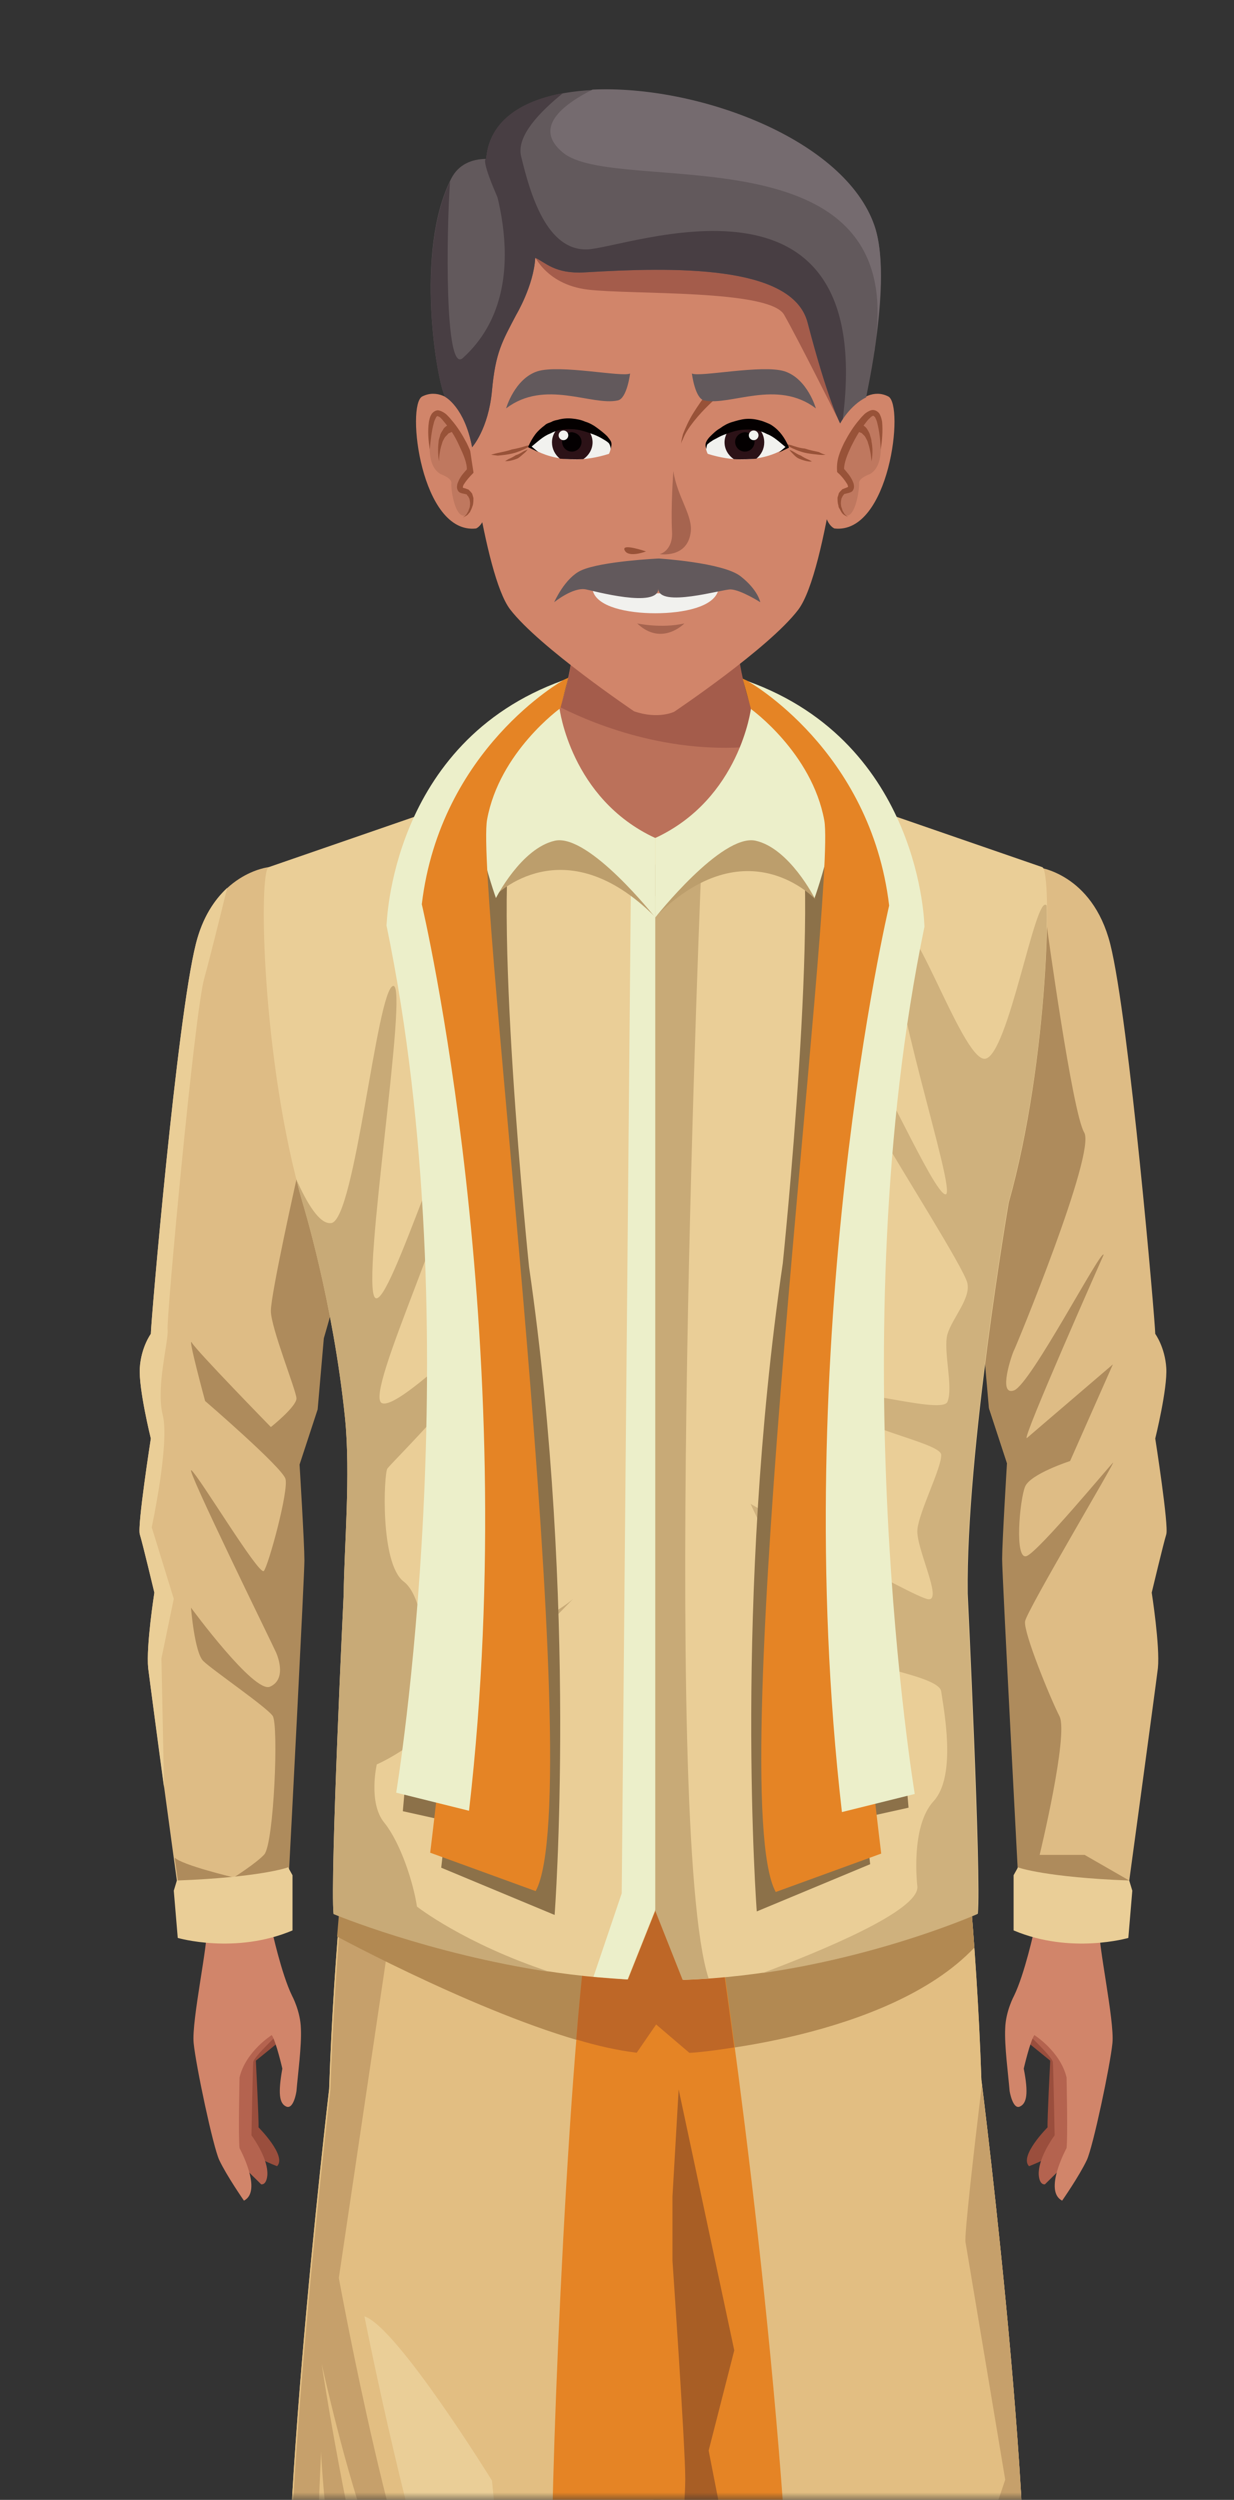 <svg width="81" height="164" viewBox="0 0 81 164" fill="none" xmlns="http://www.w3.org/2000/svg">
<rect x="0" y="0" width="81" height="164" fill="#333333" stroke="none"/>
<mask id="mask0" mask-type="alpha" maskUnits="userSpaceOnUse" x="0" y="0" width="81" height="164">
<rect width="80.536" height="164" fill="#C4C4C4"/>
</mask>
<g mask="url(#mask0)">
<path d="M66.736 177.597C68.792 171.137 64.418 136.434 64.418 136.434C64.1 126.903 63.144 118.764 63.144 118.764C63.144 118.764 50.427 113.955 44.257 119.43C39.216 111.087 22.879 119.372 22.879 119.372C22.879 119.372 21.923 127.541 21.604 137.042C21.604 137.042 17.607 171.108 19.287 178.205C19.287 178.205 16.506 181.449 18.07 186.663C18.07 186.663 15.956 225.161 21.749 228.666C25.138 230.723 30.671 230.346 33.712 227.855C35.856 226.088 36.349 225.567 36.899 219.397C37.739 210.243 40.839 184.52 43.127 161.635C45.242 183.969 48.225 209.432 49.065 218.759C49.616 224.929 50.108 225.451 52.252 227.218C55.293 229.738 60.826 230.086 64.215 228.029C70.009 224.524 67.894 186.026 67.894 186.026C69.516 180.812 66.736 177.597 66.736 177.597Z" fill="#E2BE82"/>
<path d="M66.736 177.597C68.792 171.137 64.418 136.434 64.418 136.434C64.1 126.903 63.144 118.764 63.144 118.764C63.144 118.764 50.427 113.955 44.257 119.43C39.216 111.087 22.879 119.372 22.879 119.372C22.879 119.372 21.923 127.541 21.604 137.042C21.604 137.042 17.607 171.108 19.287 178.205C19.287 178.205 16.506 181.449 18.07 186.663C18.07 186.663 15.956 225.161 21.749 228.666C25.138 230.723 30.671 230.346 33.712 227.855C35.856 226.088 36.349 225.567 36.899 219.397C37.739 210.243 40.839 184.52 43.127 161.635C45.242 183.969 48.225 209.432 49.065 218.759C49.616 224.929 50.108 225.451 52.252 227.218C55.293 229.738 60.826 230.086 64.215 228.029C70.009 224.524 67.894 186.026 67.894 186.026C69.516 180.812 66.736 177.597 66.736 177.597Z" fill="#E2BE82"/>
<path d="M29.078 214.819C30.294 214.297 35.943 205.549 38.926 200.827C38.956 200.596 38.984 200.364 39.013 200.132C35.972 203.927 29.947 211.111 27.658 211.111C24.559 211.111 19.2 198.568 19.2 198.568L19.779 188.893C20.242 189.124 30.787 201.436 31.627 201.204C32.467 200.972 22.212 188.169 22.212 188.169C21.401 187.097 20.764 180.289 20.764 180.289C23.081 184.953 31.163 190.631 31.163 190.631C31.163 190.631 21.807 178.725 21.082 176.697C20.358 174.67 21.082 160.794 21.082 160.794C21.082 162.59 22.212 172.903 22.212 172.903C23.458 177.335 28.035 181.245 28.035 181.245C24.211 175.973 21.111 155.059 21.111 155.059C25.573 174.786 29.251 174.901 29.251 174.901C26.152 170.962 22.241 149.439 22.241 149.439L25.428 127.974L29.107 121.891L27.34 117.604C24.761 118.531 22.965 119.429 22.965 119.429C22.965 119.429 22.009 127.597 21.691 137.099C21.691 137.099 17.693 171.165 19.373 178.262C19.373 178.262 16.593 181.506 18.157 186.72C18.157 186.72 16.651 214.442 19.721 224.957C21.952 225.884 24.819 226.203 28.064 224.523C33.452 221.713 36.406 215.688 37.739 212.212C37.797 211.719 37.855 211.169 37.913 210.647C35.016 214.732 27.224 222.35 24.501 220.96C21.517 219.424 18.533 208.504 18.533 208.504C19.895 208.996 27.398 215.514 29.078 214.819Z" fill="#C6A06B"/>
<path d="M63.955 127.772C63.578 122.442 63.144 118.734 63.144 118.734C63.144 118.734 50.427 113.925 44.257 119.4C43.301 117.836 41.968 116.851 40.404 116.3L27.485 117.43C24.762 118.386 22.85 119.342 22.85 119.342C22.85 119.342 22.502 122.442 22.126 127.047C25.341 128.756 35.653 133.971 41.737 134.666L43.011 132.812L45.184 134.666C45.213 134.695 58.248 133.797 63.955 127.772Z" fill="#B28952"/>
<path d="M18.447 218.267C18.447 218.267 23.69 222.757 26.413 222.583C29.136 222.439 36.928 219.571 37.044 218.267C37.189 216.964 36.436 172.296 36.262 167.806C36.088 163.345 37.42 130.93 38.985 124.355C40.52 117.808 46.458 122.037 46.458 122.037C46.458 122.037 50.137 144.835 51.586 166.995C53.005 189.155 52.744 219.368 52.744 219.368L59.697 222.554L67.315 220.005C67.315 220.005 68.068 218.876 67.431 222.554C66.765 226.204 65.027 229.246 65.027 229.246C65.027 229.246 51.47 232.172 47.472 226.262L45.879 216.182L44.315 172.846L41.824 216.037L39.014 226.871L28.064 230.492C28.064 230.492 21.257 229.796 19.229 227.856L18.447 218.267Z" fill="#E58425"/>
<path d="M48.196 134.318C47.211 126.902 46.429 122.036 46.429 122.036C46.429 122.036 40.491 117.778 38.956 124.353C38.55 126.062 38.174 129.538 37.826 133.797C39.245 134.231 40.607 134.521 41.794 134.666L43.069 132.812L45.242 134.666C45.213 134.695 46.4 134.608 48.196 134.318Z" fill="#BE6727"/>
<path d="M18.186 134.058L16.795 135.187C16.795 135.187 16.998 139.127 16.969 139.561C16.969 139.561 18.852 141.444 18.186 142.11C18.186 142.11 16.187 141.357 15.694 140.633C15.202 139.909 15.81 134.521 15.81 134.521L18.041 132.812L18.186 134.058Z" fill="#9A4E3D"/>
<path d="M17.143 143.299C17.143 143.299 17.491 143.386 17.549 142.69C17.607 141.677 16.737 140.402 16.506 140.083C16.506 140.083 16.593 135.478 16.622 135.275C16.651 135.072 17.201 134.464 18.128 133.566C18.91 132.784 18.099 132.784 18.099 132.784L15.666 133.566C15.666 133.566 14.594 136.491 14.594 136.578C14.594 136.636 15.086 141.271 15.086 141.271L17.143 143.299Z" fill="#B4634F"/>
<path d="M17.838 126.584C17.838 126.584 18.475 129.51 19.171 130.93C19.171 130.93 19.721 131.943 19.75 133.073C19.808 134.203 19.547 136.115 19.46 137.187C19.46 137.187 19.287 138.403 18.794 138.2C18.331 137.998 18.244 137.331 18.533 135.709C18.533 135.709 18.128 133.942 17.838 133.508C17.838 133.508 16.129 134.579 15.723 136.289C15.723 136.289 15.637 140.257 15.723 140.923C15.723 140.923 17.259 143.733 16.013 144.371C16.013 144.371 14.883 142.748 14.391 141.705C13.985 140.836 12.856 135.506 12.711 134.029C12.566 132.552 13.696 127.424 13.58 126.353C13.464 125.31 17.838 126.584 17.838 126.584Z" fill="#D1856A"/>
<path d="M17.635 56.889C17.635 56.889 14.043 57.265 12.856 61.929C11.61 66.883 9.901 86.783 9.901 87.507C9.901 87.507 9.264 88.376 9.177 89.738C9.09 91.1 9.901 94.373 9.901 94.373C9.901 94.373 9.003 100.108 9.177 100.659C9.351 101.209 10.133 104.482 10.133 104.482C10.133 104.482 9.582 107.988 9.727 109.436C9.901 110.855 11.871 125.31 11.871 125.31C11.871 125.31 15.376 126.44 18.794 124.673C18.794 124.673 19.895 103.469 19.895 102.339C19.895 101.238 19.576 96.053 19.576 96.053L20.764 92.432L21.169 87.768C21.169 87.768 23.718 79.165 23.892 76.616C24.066 74.009 17.635 56.889 17.635 56.889Z" fill="#DEBC85"/>
<path d="M22.879 81.598L19.46 77.369C19.46 77.369 17.78 84.872 17.78 86.001C17.78 87.102 19.432 91.186 19.46 91.737C19.46 92.287 17.78 93.62 17.78 93.62C17.78 93.62 12.914 88.637 12.595 88.087C12.277 87.537 13.464 91.911 13.464 91.911C13.464 91.911 18.476 96.227 18.736 97.009C18.968 97.791 17.607 102.745 17.317 103.063C16.998 103.382 13.059 96.835 12.566 96.459C12.074 96.053 17.954 108.017 18.128 108.422C18.302 108.828 18.765 110.189 17.723 110.653C16.68 111.116 12.537 105.468 12.537 105.468C12.537 105.468 12.769 108.422 13.348 108.973C13.899 109.523 17.491 111.985 17.896 112.565C18.302 113.115 17.983 120.936 17.346 121.66C16.853 122.211 15.347 123.167 15.347 123.167C15.347 123.167 11.929 122.356 11.466 121.863C11.668 123.34 11.842 124.528 11.9 125.05L18.389 124.383L18.91 123.92C19.113 120.096 19.982 103.353 19.982 102.368C19.982 101.267 19.663 96.082 19.663 96.082L20.851 92.461L21.256 87.797C21.256 87.797 22.154 84.727 22.937 81.714L22.879 81.598Z" fill="#AE8B5C"/>
<path d="M11.61 123.369L11.407 124.035L11.668 127.135C11.668 127.135 15.434 128.235 19.2 126.642V123.021L18.91 122.5C18.881 122.529 16.998 123.166 11.61 123.369Z" fill="#EACE97"/>
<path d="M67.547 134.058L68.937 135.187C68.937 135.187 68.734 139.127 68.763 139.561C68.763 139.561 66.88 141.444 67.547 142.11C67.547 142.11 69.546 141.357 70.038 140.633C70.53 139.909 69.922 134.521 69.922 134.521L67.692 132.812L67.547 134.058Z" fill="#9A4E3D"/>
<path d="M68.59 143.299C68.59 143.299 68.242 143.386 68.184 142.69C68.126 141.677 68.995 140.402 69.227 140.083C69.227 140.083 69.14 135.478 69.111 135.275C69.082 135.072 68.532 134.464 67.605 133.566C66.823 132.784 67.634 132.784 67.634 132.784L70.067 133.566C70.067 133.566 71.139 136.491 71.139 136.578C71.139 136.636 70.646 141.271 70.646 141.271L68.59 143.299Z" fill="#B4634F"/>
<path d="M67.894 126.584C67.894 126.584 67.257 129.51 66.562 130.93C66.562 130.93 66.011 131.943 65.982 133.073C65.924 134.203 66.185 136.115 66.272 137.187C66.272 137.187 66.475 138.403 66.938 138.2C67.402 137.998 67.518 137.331 67.199 135.709C67.199 135.709 67.605 133.942 67.894 133.508C67.894 133.508 69.603 134.579 70.009 136.289C70.009 136.289 70.096 140.257 70.009 140.923C70.009 140.923 68.474 143.733 69.719 144.371C69.719 144.371 70.849 142.748 71.341 141.705C71.747 140.836 72.877 135.506 73.021 134.029C73.166 132.552 72.037 127.424 72.152 126.353C72.239 125.31 67.894 126.584 67.894 126.584Z" fill="#D1856A"/>
<path d="M68.097 56.889C68.097 56.889 71.689 57.265 72.876 61.929C74.122 66.883 75.831 86.783 75.831 87.507C75.831 87.507 76.468 88.376 76.555 89.738C76.642 91.1 75.831 94.373 75.831 94.373C75.831 94.373 76.729 100.108 76.555 100.659C76.381 101.209 75.599 104.482 75.599 104.482C75.599 104.482 76.15 107.988 76.005 109.436C75.831 110.855 73.861 125.31 73.861 125.31C73.861 125.31 70.356 126.44 66.938 124.673C66.938 124.673 65.808 103.469 65.808 102.339C65.808 101.238 66.127 96.053 66.127 96.053L64.939 92.432L64.534 87.768C64.534 87.768 61.985 79.165 61.811 76.616C61.637 74.009 68.097 56.889 68.097 56.889Z" fill="#DEBC85"/>
<path d="M74.122 123.369L71.197 121.689H68.242C68.242 121.689 70.154 113.809 69.546 112.593C68.937 111.405 67.17 107.089 67.286 106.365C67.402 105.641 73.398 95.589 73.051 95.965C72.703 96.313 68.242 101.701 67.402 102.078C66.562 102.425 66.938 98.37 67.286 97.53C67.634 96.69 70.241 95.85 70.241 95.85L73.051 89.506L67.402 94.343C67.025 94.517 72.442 82.322 72.442 82.322C72.326 81.829 67.663 90.809 66.562 91.215C65.461 91.62 66.446 88.781 66.562 88.579C66.678 88.376 71.95 75.63 71.168 74.298C70.385 72.994 68.705 60.683 68.705 60.683L62.535 80.439C63.346 83.77 64.505 87.71 64.505 87.71L64.911 92.374L66.098 95.994C66.098 95.994 65.78 101.18 65.78 102.28C65.78 103.41 66.909 124.614 66.909 124.614C67.199 124.759 67.489 124.904 67.807 124.991H71.197L74.122 123.369Z" fill="#AE8B5C"/>
<path d="M74.122 123.369L74.325 124.035L74.064 127.135C74.064 127.135 70.299 128.235 66.533 126.642V123.021L66.823 122.5C66.823 122.529 68.734 123.166 74.122 123.369Z" fill="#EACE97"/>
<path d="M48.225 38.697H43.011H37.797C38.058 50.284 31.714 52.688 31.714 52.688C35.74 58.54 43.011 58.192 43.011 58.192C43.011 58.192 50.282 58.54 54.309 52.688C54.309 52.688 47.965 50.313 48.225 38.697Z" fill="#BB715A"/>
<path d="M50.398 48.864C49.384 47.097 48.515 44.606 48.283 41.101H42.953H37.768C37.623 43.216 37.275 44.954 36.783 46.402C39.216 47.619 44.43 49.704 50.398 48.864Z" fill="#A45C4B"/>
<path d="M68.415 56.889C67.749 56.657 52.309 51.327 52.309 51.327L43.011 54.977L33.741 51.327C33.741 51.327 18.302 56.657 17.635 56.889C16.969 57.12 17.172 69.576 19.866 78.904C19.866 78.904 21.864 85.364 22.647 93.011C23.023 96.748 22.589 101.499 22.56 104.54C22.56 104.54 21.662 123.137 21.893 125.542C21.893 125.542 31.047 129.365 41.215 129.858L43.04 125.281L44.865 129.887C55.235 129.539 64.186 125.542 64.186 125.542C64.418 123.137 63.52 104.54 63.52 104.54C63.404 95.271 66.214 78.904 66.214 78.904C68.85 69.547 69.082 57.12 68.415 56.889Z" fill="#EACE97"/>
<path d="M46.516 129.8C43.33 120.067 46.082 55.73 46.082 55.73L42.49 56.889L41.766 124.557L42.403 126.758L42.982 125.281L44.807 129.887C45.415 129.858 45.966 129.829 46.516 129.8Z" fill="#C8AA77"/>
<path opacity="0.8" d="M68.705 59.409C67.981 58.453 66.185 69.316 64.65 69.461C63.086 69.577 59.493 58.222 58.798 61.205C58.074 64.189 62.854 78.296 62.072 78.354C61.289 78.383 57.35 69.229 56.481 68.882C55.612 68.534 56.742 72.474 57.9 74.501C59.03 76.529 63.23 83.134 63.491 84.148C63.752 85.162 62.506 86.465 62.188 87.537C61.898 88.609 62.593 91.013 62.188 91.969C61.753 92.925 53.874 90.289 54.801 91.969C55.728 93.649 61.753 94.605 61.782 95.445C61.811 96.285 60.334 99.153 60.218 100.34C60.102 101.528 61.898 105.004 60.942 104.917C59.986 104.83 49.268 98.66 49.268 98.66C49.268 98.66 53.15 107.148 54.685 108.22C56.22 109.291 61.666 109.9 61.782 110.972C61.927 112.043 62.825 116.475 61.289 118.155C59.725 119.836 60.218 123.775 60.218 123.775C60.305 125.368 53.874 128.004 50.021 129.453C58.016 128.294 64.157 125.571 64.157 125.571C64.389 123.167 63.491 104.57 63.491 104.57C63.375 95.3 66.185 78.933 66.185 78.933C68.126 72.039 68.792 63.552 68.705 59.409Z" fill="#C8AA77"/>
<path d="M59.407 115.954L59.638 118.59L56.771 119.227L57.118 122.298L49.674 125.397C49.674 125.397 48.138 105.033 51.383 82.873C51.383 82.873 53.903 58.54 52.339 52.805H55.931L53.381 83.308L59.407 115.954Z" fill="#8C7149"/>
<path d="M26.5 103.758C24.935 102.571 25.196 96.69 25.428 96.343C25.659 95.995 32.003 89.767 32.496 87.508C32.988 85.248 26.384 92.519 25.08 92.055C23.776 91.563 30.468 78.064 30.352 74.125C30.236 70.185 25.573 86.088 24.617 85.132C23.661 84.176 26.876 64.45 25.804 64.681C24.732 64.913 23.313 80.005 21.749 80.237C20.967 80.353 20.127 78.875 19.46 77.398C19.576 77.919 19.721 78.441 19.866 78.933C19.866 78.933 21.865 85.393 22.647 93.04C23.023 96.777 22.589 101.528 22.56 104.569C22.56 104.569 21.662 123.167 21.894 125.571C21.894 125.571 28.151 128.178 36.088 129.366C30.468 127.512 27.369 125.079 27.369 125.079C27.137 123.514 26.297 120.907 25.225 119.575C24.153 118.271 24.732 115.751 24.732 115.751C28.788 113.955 36.059 106.51 37.623 104.888C35.827 106.51 27.977 109.871 27.977 109.871C27.977 109.871 28.064 104.946 26.5 103.758Z" fill="#C8AA77"/>
<path d="M26.673 116.185L26.442 118.821L29.309 119.458L28.962 122.528L36.406 125.628C36.406 125.628 37.942 105.264 34.726 83.104C34.726 83.104 32.206 58.771 33.77 53.035H30.178L32.727 83.538L26.673 116.185Z" fill="#8C7149"/>
<path d="M37.594 104.859C37.652 104.801 37.71 104.743 37.739 104.714C37.999 104.453 37.913 104.54 37.594 104.859Z" fill="#C8AA77"/>
<path d="M41.418 57.352L40.81 124.21L38.956 129.684C39.68 129.742 40.433 129.8 41.186 129.858L43.011 125.281V58.801L41.418 57.352Z" fill="#ECEFCA"/>
<path d="M32.496 58.772C32.496 58.772 36.986 54.137 43.011 60.162C43.011 60.162 37.797 48.025 32.496 58.772Z" fill="#BC9E6C"/>
<path d="M53.526 59.004C53.526 59.004 49.036 54.137 43.011 60.162C43.011 60.162 48.225 48.257 53.526 59.004Z" fill="#BC9E6C"/>
<path d="M36.725 46.46C36.725 46.46 37.449 52.399 43.011 54.977V60.191C43.011 60.191 38.666 54.687 36.435 55.151C34.205 55.643 32.554 58.916 32.554 58.916C32.554 58.916 30.178 52.312 31.714 50.776C33.249 49.27 36.204 45.649 36.725 46.46Z" fill="#ECEFCA"/>
<path d="M49.297 46.46C49.297 46.46 48.573 52.399 43.011 54.977V60.191C43.011 60.191 47.356 54.687 49.587 55.151C51.817 55.643 53.468 58.916 53.468 58.916C53.468 58.916 55.844 52.312 54.309 50.776C52.773 49.27 49.819 45.649 49.297 46.46Z" fill="#ECEFCA"/>
<path d="M14.912 58.251C14.101 59.004 13.29 60.162 12.856 61.929C11.61 66.883 9.901 86.784 9.901 87.508C9.901 87.508 9.264 88.377 9.177 89.738C9.09 91.1 9.901 94.373 9.901 94.373C9.901 94.373 9.003 100.109 9.177 100.659C9.351 101.209 10.133 104.483 10.133 104.483C10.133 104.483 9.582 107.988 9.727 109.436C9.814 110.102 10.278 113.694 10.77 117.286L10.596 108.799L11.407 104.888L9.959 100.195C9.959 100.195 11.147 94.692 10.683 92.838C10.22 90.955 11.089 87.942 11.002 87.218C10.915 86.494 12.769 66.419 13.406 64.189C13.812 62.712 14.478 60.017 14.912 58.251Z" fill="#EACE97"/>
<path d="M54.772 28.297C54.772 28.297 56.423 25.053 58.306 26.009C59.378 26.559 58.393 35.075 54.772 34.67C54.772 34.67 54.135 34.438 54.077 33.077L54.772 28.297Z" fill="#D1856A"/>
<path opacity="0.4" d="M57.466 27.08C57.466 27.08 58.48 30.354 57.089 31.107C57.089 31.107 56.336 31.368 56.394 31.715C56.423 32.063 56.105 34.438 55.264 33.685C55.264 33.685 54.627 32.613 55.438 32.208C56.249 31.802 55.67 31.802 55.033 30.933C55.033 30.933 56.22 26.849 57.466 27.08Z" fill="#A6644F"/>
<path d="M57.814 29.486C57.785 28.907 57.727 28.298 57.582 27.748C57.553 27.603 57.495 27.487 57.437 27.371C57.35 27.284 57.321 27.255 57.292 27.284C57.147 27.342 57.147 27.4 57.032 27.487C56.945 27.574 56.858 27.69 56.771 27.806C56.423 28.24 56.133 28.762 55.873 29.283C55.641 29.776 55.38 30.384 55.409 30.818L55.351 30.703C55.583 30.963 55.815 31.224 55.96 31.543C55.989 31.629 56.047 31.716 56.047 31.832C56.076 31.948 56.047 32.122 55.931 32.238C55.815 32.325 55.641 32.354 55.641 32.354L55.409 32.412C55.38 32.469 55.351 32.498 55.322 32.527L55.236 32.701C55.206 32.846 55.178 32.991 55.206 33.136C55.206 33.223 55.236 33.281 55.264 33.367C55.293 33.425 55.293 33.512 55.351 33.57C55.409 33.715 55.525 33.831 55.67 33.918C55.525 33.86 55.351 33.773 55.264 33.628C55.206 33.57 55.178 33.483 55.12 33.397C55.062 33.31 55.033 33.252 55.033 33.165C54.975 32.991 54.975 32.817 54.975 32.643C55.004 32.556 55.033 32.469 55.062 32.354C55.12 32.267 55.206 32.18 55.293 32.093L55.525 32.006C55.67 31.948 55.641 31.948 55.67 31.948C55.67 31.977 55.67 31.832 55.583 31.716C55.438 31.485 55.236 31.224 55.004 31.021L54.946 30.963V30.905C54.888 30.152 55.149 29.602 55.409 29.051C55.699 28.501 56.018 27.98 56.423 27.516C56.51 27.4 56.626 27.284 56.742 27.168C56.829 27.081 57.06 26.937 57.205 26.908C57.466 26.85 57.698 27.053 57.756 27.197C57.843 27.371 57.871 27.516 57.901 27.661C57.958 28.298 57.901 28.907 57.814 29.486Z" fill="#985238"/>
<path d="M57.205 30.267C57.205 30.267 57.176 29.63 56.973 29.05C56.944 28.905 56.857 28.79 56.8 28.674C56.742 28.558 56.626 28.5 56.568 28.413C56.394 28.355 56.307 28.297 56.307 28.297L56.452 27.776C56.452 27.776 56.655 27.863 56.857 28.065C56.944 28.181 57.031 28.326 57.089 28.471C57.118 28.616 57.205 28.79 57.205 28.963C57.35 29.63 57.205 30.267 57.205 30.267Z" fill="#985238"/>
<path d="M31.25 28.297C31.25 28.297 29.628 25.053 27.716 26.009C26.644 26.559 27.629 35.075 31.25 34.67C31.25 34.67 31.887 34.438 31.945 33.077L31.25 28.297Z" fill="#D1856A"/>
<path opacity="0.4" d="M28.556 27.08C28.556 27.08 27.542 30.354 28.933 31.107C28.933 31.107 29.686 31.368 29.628 31.715C29.57 32.063 29.918 34.438 30.758 33.685C30.758 33.685 31.395 32.613 30.584 32.208C29.773 31.802 30.352 31.802 30.989 30.933C30.989 30.933 29.802 26.849 28.556 27.08Z" fill="#A6644F"/>
<path d="M28.209 29.486C28.122 28.907 28.064 28.298 28.151 27.69C28.18 27.545 28.209 27.371 28.296 27.226C28.353 27.081 28.614 26.85 28.846 26.937C28.991 26.966 29.223 27.11 29.309 27.197C29.425 27.313 29.541 27.429 29.628 27.545C30.034 28.009 30.352 28.53 30.642 29.08C30.903 29.631 31.163 30.181 31.105 30.934V30.992L31.047 31.05C30.845 31.253 30.613 31.514 30.468 31.745C30.381 31.861 30.381 31.977 30.381 31.977C30.41 32.006 30.381 32.006 30.526 32.035L30.758 32.122C30.845 32.209 30.931 32.296 30.989 32.383C31.018 32.469 31.047 32.556 31.076 32.672C31.076 32.846 31.076 33.049 31.018 33.194C30.989 33.281 30.96 33.367 30.931 33.425C30.874 33.512 30.874 33.599 30.787 33.657C30.7 33.802 30.526 33.889 30.381 33.947C30.526 33.86 30.642 33.744 30.7 33.599C30.758 33.541 30.758 33.454 30.787 33.397C30.816 33.339 30.845 33.252 30.845 33.165C30.874 33.02 30.845 32.875 30.816 32.73L30.729 32.556C30.671 32.527 30.671 32.498 30.642 32.441L30.41 32.383C30.41 32.383 30.207 32.354 30.12 32.267C30.005 32.151 29.976 31.977 30.005 31.861C30.005 31.745 30.062 31.658 30.091 31.572C30.236 31.224 30.468 30.992 30.7 30.731L30.642 30.847C30.671 30.384 30.41 29.805 30.178 29.312C29.947 28.791 29.657 28.269 29.28 27.835C29.194 27.719 29.107 27.632 29.02 27.516C28.904 27.4 28.904 27.371 28.759 27.313C28.73 27.284 28.672 27.284 28.614 27.4C28.556 27.516 28.498 27.632 28.469 27.777C28.325 28.298 28.267 28.907 28.209 29.486Z" fill="#985238"/>
<path d="M28.817 30.267C28.817 30.267 28.701 29.659 28.788 28.993C28.788 28.819 28.875 28.674 28.904 28.5C28.962 28.355 29.077 28.211 29.135 28.095C29.338 27.892 29.541 27.805 29.541 27.805L29.686 28.326C29.686 28.326 29.599 28.355 29.425 28.442C29.367 28.529 29.28 28.587 29.193 28.703C29.135 28.819 29.048 28.935 29.019 29.08C28.817 29.63 28.817 30.267 28.817 30.267Z" fill="#985238"/>
<path d="M41.62 46.663C41.62 46.663 35.392 42.463 33.48 39.972C31.742 37.683 30.526 27.168 30.323 25.343C30.323 25.285 30.294 25.227 30.294 25.169C30.294 25.111 30.294 25.082 30.294 25.082C30.265 24.706 30.236 24.329 30.236 23.953C30.236 16.942 35.914 11.265 42.924 11.265C49.934 11.265 55.612 16.942 55.612 23.953C55.612 24.416 55.583 24.851 55.554 25.314C55.554 25.314 54.308 37.48 52.396 40.001C50.484 42.521 44.256 46.692 44.256 46.692C44.256 46.692 43.214 47.214 41.62 46.663Z" fill="#D1856A"/>
<path d="M43.011 38.929C40.752 38.9 38.898 38.697 38.898 38.697C39.129 39.827 41.215 40.232 43.011 40.232C44.836 40.232 46.893 39.827 47.153 38.697C47.124 38.697 45.271 38.9 43.011 38.929Z" fill="#F1F1EE"/>
<path d="M41.824 40.899C41.824 40.899 43.417 41.246 44.923 40.899C44.923 40.899 43.446 42.434 41.824 40.899Z" fill="#A6644F"/>
<path d="M34.958 16.537C34.958 16.537 35.711 18.651 38.579 18.999C41.447 19.346 50.514 18.97 51.47 20.65C52.425 22.33 54.946 27.37 54.946 27.37L53.816 16.913L34.958 16.537Z" fill="#A45C4B"/>
<path d="M47.298 25.863C47.298 25.863 46.487 26.529 45.792 27.341C45.444 27.746 45.126 28.181 44.952 28.528C44.865 28.702 44.807 28.876 44.749 28.963C44.72 29.079 44.691 29.137 44.691 29.137C44.691 29.137 44.72 29.079 44.72 28.963C44.749 28.847 44.778 28.673 44.836 28.47C44.981 28.094 45.213 27.572 45.502 27.109C46.082 26.182 46.777 25.313 46.777 25.313L47.298 25.863Z" fill="#985238"/>
<path d="M41.36 24.503C41.36 24.503 41.157 26.154 40.549 26.27C38.84 26.647 35.769 24.851 33.22 26.792C33.22 26.792 33.771 24.851 35.277 24.358C36.754 23.895 40.868 24.764 41.36 24.503Z" fill="#62595C"/>
<path d="M45.415 24.503C45.415 24.503 45.618 26.154 46.226 26.27C47.935 26.647 51.006 24.851 53.555 26.792C53.555 26.792 53.005 24.851 51.498 24.358C50.021 23.895 45.908 24.764 45.415 24.503Z" fill="#62595C"/>
<path d="M44.199 30.905C44.199 30.905 44.025 33.28 44.112 34.873C44.17 35.742 43.735 36.235 43.301 36.351C43.301 36.351 45.068 36.64 45.328 34.989C45.531 33.859 44.459 32.643 44.199 30.905Z" fill="#A6644F"/>
<path d="M42.403 36.176C42.403 36.176 40.723 35.597 41.012 36.118C41.273 36.611 42.403 36.176 42.403 36.176Z" fill="#985238"/>
<path d="M48.602 37.798C47.443 36.9 43.243 36.64 43.243 36.64C43.243 36.64 39.477 36.813 38.144 37.422C37.072 37.914 36.377 39.507 36.377 39.507C36.377 39.507 37.623 38.494 38.463 38.667C38.926 38.754 43.214 39.942 43.214 38.609C43.214 39.913 47.472 38.638 47.964 38.667C48.631 38.696 49.905 39.507 49.905 39.507C49.905 39.507 49.76 38.696 48.602 37.798Z" fill="#62595C"/>
<path d="M57.408 14.857C54.395 5.993 32.553 2.227 31.916 10.425C30.96 10.425 30.091 10.801 29.628 11.699C27.166 16.45 28.701 25.169 29.222 26.038C29.222 26.038 30.497 26.704 30.989 29.34C30.989 29.34 32.061 28.153 32.293 25.633C32.525 23.113 32.959 22.417 33.886 20.65C33.886 20.65 35.045 18.738 35.132 16.913C35.798 17.203 36.406 17.985 38.376 17.869C44.169 17.522 51.991 17.348 53.005 21.143C54.366 26.357 55.148 27.776 55.148 27.776C55.148 27.776 55.785 26.589 56.857 26.067C56.828 26.038 58.624 18.391 57.408 14.857Z" fill="#62595C"/>
<path d="M38.521 16.363C35.885 16.421 34.813 12.771 34.205 10.25C33.886 8.918 35.45 7.325 36.957 6.108C34.118 6.629 32.09 7.991 31.916 10.424C31.25 10.424 35.045 18.361 35.132 16.913C35.798 17.203 36.406 17.985 38.376 17.869C44.17 17.521 51.991 17.347 53.005 21.142C54.366 26.356 55.148 27.776 55.148 27.776C55.148 27.776 55.206 27.66 55.322 27.486C57.553 9.816 41.099 16.305 38.521 16.363Z" fill="#483E43"/>
<path d="M32.235 29.833C32.235 29.833 32.409 29.775 32.67 29.717C32.93 29.659 33.278 29.601 33.597 29.485C33.944 29.427 34.263 29.34 34.524 29.253C34.784 29.196 34.958 29.167 34.958 29.167C34.958 29.167 34.35 29.572 33.655 29.746C33.307 29.833 32.959 29.862 32.67 29.891C32.409 29.862 32.235 29.833 32.235 29.833Z" fill="#985238"/>
<path d="M33.133 30.268C33.133 30.268 33.22 30.21 33.365 30.123C33.51 30.065 33.683 29.978 33.857 29.862C34.06 29.804 34.234 29.688 34.379 29.601C34.523 29.544 34.639 29.486 34.639 29.486C34.639 29.486 34.581 29.573 34.465 29.688C34.35 29.775 34.176 29.949 34.002 30.065C33.799 30.152 33.596 30.21 33.423 30.239C33.249 30.268 33.133 30.239 33.133 30.268Z" fill="#985238"/>
<path d="M39.969 29.775C39.969 29.775 40.172 29.427 40.056 29.08C39.969 28.732 36.841 26.125 34.755 29.311C34.784 29.311 36.667 30.818 39.969 29.775Z" fill="#F1F1EE"/>
<path d="M38.289 30.122C38.637 29.89 38.897 29.485 38.897 29.021C38.897 28.587 38.666 28.181 38.318 27.949C38.231 27.921 38.144 27.892 38.028 27.863C37.941 27.834 37.825 27.805 37.739 27.805C37.652 27.776 37.536 27.776 37.449 27.776C37.449 27.776 37.449 27.776 37.42 27.776C37.304 27.776 37.217 27.776 37.101 27.776C36.609 27.978 36.232 28.442 36.232 29.021C36.232 29.456 36.435 29.832 36.754 30.093C37.188 30.122 37.71 30.151 38.289 30.122Z" fill="#2C1217"/>
<path d="M38.173 28.992C38.173 29.34 37.884 29.629 37.536 29.629C37.189 29.629 36.899 29.34 36.899 28.992C36.899 28.644 37.189 28.355 37.536 28.355C37.884 28.384 38.173 28.644 38.173 28.992Z" fill="#040001"/>
<path d="M37.304 28.559C37.304 28.733 37.159 28.878 36.986 28.878C36.812 28.878 36.667 28.733 36.667 28.559C36.667 28.385 36.812 28.24 36.986 28.24C37.159 28.24 37.304 28.385 37.304 28.559Z" fill="#F1F1EE"/>
<path d="M40.085 29.456C40.085 29.311 40.028 29.166 39.969 29.08C39.883 28.993 39.796 28.935 39.651 28.848C39.419 28.703 39.187 28.587 38.956 28.5C38.463 28.326 38 28.153 37.507 28.153C37.015 28.124 36.551 28.21 36.117 28.442C35.653 28.616 35.277 28.993 34.842 29.34L34.813 29.224L35.335 29.659L34.726 29.369L34.669 29.34L34.697 29.253C34.813 28.993 34.958 28.732 35.132 28.5C35.306 28.268 35.538 28.066 35.769 27.892C35.885 27.776 36.03 27.747 36.175 27.689C36.32 27.602 36.464 27.573 36.609 27.544C36.899 27.457 37.218 27.428 37.536 27.457C37.855 27.486 38.145 27.544 38.405 27.66C38.695 27.747 38.956 27.892 39.187 28.066C39.419 28.239 39.651 28.413 39.854 28.616C39.941 28.732 40.056 28.848 40.114 28.993C40.172 29.166 40.114 29.311 40.085 29.456Z" fill="#040000"/>
<path d="M54.193 29.833C54.193 29.833 54.019 29.862 53.758 29.833C53.497 29.804 53.121 29.775 52.773 29.688C52.078 29.514 51.47 29.109 51.47 29.109C51.47 29.109 51.644 29.138 51.904 29.196C52.165 29.282 52.484 29.398 52.831 29.427C53.179 29.543 53.497 29.601 53.758 29.659C54.019 29.804 54.193 29.833 54.193 29.833Z" fill="#985238"/>
<path d="M53.294 30.267C53.294 30.267 53.179 30.296 53.034 30.267C52.86 30.238 52.657 30.18 52.454 30.093C52.252 30.006 52.107 29.832 51.991 29.717C51.875 29.601 51.817 29.514 51.817 29.514C51.817 29.514 51.933 29.543 52.078 29.63C52.223 29.717 52.396 29.832 52.57 29.89C52.744 30.006 52.918 30.093 53.063 30.151C53.178 30.209 53.294 30.267 53.294 30.267Z" fill="#985238"/>
<path d="M46.458 29.775C46.458 29.775 46.255 29.427 46.371 29.08C46.458 28.732 49.587 26.125 51.672 29.311C51.672 29.311 49.789 30.818 46.458 29.775Z" fill="#F1F1EE"/>
<path d="M48.167 30.122C47.819 29.89 47.559 29.485 47.559 29.021C47.559 28.587 47.79 28.181 48.109 27.949C48.196 27.921 48.312 27.892 48.399 27.863C48.486 27.834 48.602 27.805 48.688 27.805C48.775 27.776 48.891 27.776 48.978 27.776C49.094 27.776 49.181 27.776 49.297 27.776C49.818 27.978 50.166 28.442 50.166 29.021C50.166 29.456 49.963 29.832 49.644 30.093C49.239 30.122 48.717 30.151 48.167 30.122Z" fill="#2C1217"/>
<path d="M48.254 28.992C48.254 29.34 48.544 29.629 48.891 29.629C49.239 29.629 49.529 29.34 49.529 28.992C49.529 28.644 49.239 28.355 48.891 28.355C48.544 28.384 48.254 28.644 48.254 28.992Z" fill="#040001"/>
<path d="M49.152 28.559C49.152 28.733 49.297 28.878 49.471 28.878C49.645 28.878 49.789 28.733 49.789 28.559C49.789 28.385 49.645 28.24 49.471 28.24C49.297 28.24 49.152 28.385 49.152 28.559Z" fill="#F1F1EE"/>
<path d="M46.371 29.456C46.313 29.311 46.284 29.195 46.342 29.021C46.4 28.876 46.516 28.731 46.603 28.644C46.806 28.442 47.009 28.239 47.269 28.094C47.501 27.92 47.762 27.775 48.051 27.689C48.341 27.602 48.631 27.515 48.92 27.486C49.21 27.457 49.529 27.486 49.847 27.573C49.992 27.602 50.137 27.66 50.282 27.717C50.427 27.775 50.572 27.833 50.688 27.92C50.948 28.094 51.151 28.297 51.325 28.529C51.498 28.76 51.643 29.021 51.759 29.282L51.788 29.369L51.73 29.398L51.122 29.687L51.643 29.253L51.614 29.369C51.18 29.021 50.803 28.644 50.34 28.471C49.905 28.239 49.442 28.152 48.949 28.181C48.457 28.181 47.965 28.355 47.501 28.529C47.269 28.615 47.038 28.76 46.806 28.876C46.69 28.963 46.603 28.992 46.487 29.108C46.4 29.137 46.371 29.311 46.371 29.456Z" fill="#040000"/>
<path d="M31.974 10.018C31.945 10.134 31.945 10.279 31.916 10.424C31.772 10.424 35.595 18.767 30.381 23.488C29.165 24.589 29.309 15.117 29.541 11.901C27.224 16.681 28.701 25.197 29.223 26.038C29.223 26.038 30.497 26.704 30.99 29.34C30.99 29.34 32.061 28.152 32.293 25.632C32.525 23.112 32.959 22.417 33.886 20.649C33.886 20.649 35.016 18.738 35.132 16.942C34.263 14.682 32.757 11.583 31.974 10.018Z" fill="#483E43"/>
<path d="M57.408 22.794C57.784 20.274 58.103 16.885 57.408 14.829C55.467 9.122 45.763 5.559 38.898 5.878C36.87 6.891 35.016 8.398 36.928 9.991C40.375 12.946 59.754 8.166 57.408 22.794Z" fill="#756B6F"/>
<path d="M57.35 23.17C57.379 23.054 57.379 22.938 57.408 22.851C57.408 22.938 57.379 23.054 57.35 23.17Z" fill="#756B6F"/>
<path d="M37.304 44.462L36.783 46.46C36.783 46.46 32.785 49.328 31.974 53.76C31.163 58.192 38.695 117.605 35.161 124.064L28.238 121.544C28.238 121.544 32.177 89.941 30.323 81.743C28.035 71.691 26.384 59.583 27.832 53.384C27.803 53.384 30.903 47.3 37.304 44.462Z" fill="#E58425"/>
<path d="M36.957 44.636C36.957 44.636 28.904 49.126 27.687 59.322C27.687 59.322 34.379 87.623 30.787 118.792L26.007 117.605C26.007 117.605 30.961 87.681 25.37 60.712C25.399 60.712 25.573 48.72 36.957 44.636Z" fill="#ECEFCA"/>
<path d="M48.747 44.519L49.297 46.518C49.297 46.518 53.295 49.386 54.106 53.818C54.917 58.25 47.385 117.662 50.919 124.122L57.843 121.602C57.843 121.602 53.903 89.998 55.786 81.801C58.074 71.749 59.725 59.641 58.277 53.441C58.277 53.441 55.12 47.387 48.747 44.519Z" fill="#E58425"/>
<path d="M49.094 44.693C49.094 44.693 57.147 49.182 58.364 59.408C58.364 59.408 51.672 87.709 55.264 118.878L60.044 117.691C60.044 117.691 55.09 87.767 60.681 60.798C60.681 60.798 60.507 48.806 49.094 44.693Z" fill="#ECEFCA"/>
<path d="M23.922 151.961C23.922 151.961 28.151 173.484 31.192 177.162C34.234 180.841 32.293 162.737 32.293 162.737C32.293 162.737 26.065 152.656 23.922 151.961Z" fill="#EACE97"/>
<path d="M64.998 229.275C64.998 229.275 65.751 228 66.446 226.088C62.767 227.913 58.161 227.884 58.161 227.884C58.161 227.884 50.63 222.728 50.021 222.612C49.413 222.496 46.429 211.025 46.198 210.185C45.966 209.345 48.11 190.922 48.225 189.734C48.341 188.546 45.589 183.158 45.589 182.202C45.589 181.246 48.225 169.515 48.225 169.515L46.516 160.766L48.197 154.191L44.547 137.071L44.141 144.11V148.31C44.141 148.31 44.981 160.506 44.981 162.62C44.981 164.735 44.141 174.265 44.141 174.265V175.076L44.257 172.846L45.821 216.181L47.414 226.262C51.412 232.2 64.998 229.275 64.998 229.275Z" fill="#A85E25"/>
<path d="M67.952 186.054C69.517 180.811 66.736 177.595 66.736 177.595C68.677 171.512 64.911 140.343 64.447 136.78C63.926 141.096 63.289 146.687 63.376 147.093C63.491 147.759 65.983 162.677 65.983 162.677L62.535 172.903L63.955 177.45L54.483 172.178C54.483 172.178 59.117 178.146 60.218 178.87C61.319 179.594 66.33 181.071 67.257 183.041C68.184 185.04 66.533 186.401 66.533 186.401L58.799 184.605L52.86 174.09C52.86 174.09 56.221 185.822 56.916 185.822C57.64 185.822 66.127 189.037 66.533 189.414C66.968 189.762 65.403 200.653 65.403 200.653L59.639 204.043L53.758 193.585C53.758 193.585 57.582 206.128 58.972 207.084C60.363 208.04 67.547 202.102 67.547 202.102C67.547 202.102 64.418 211.4 60.653 213.196L54.483 207.229C54.483 207.229 58.538 215.05 60.653 216.035C62.767 217.02 67.257 209.373 67.257 209.373V220.12C69.14 207.751 67.952 186.054 67.952 186.054Z" fill="#C6A06B"/>
</g>
</svg>
